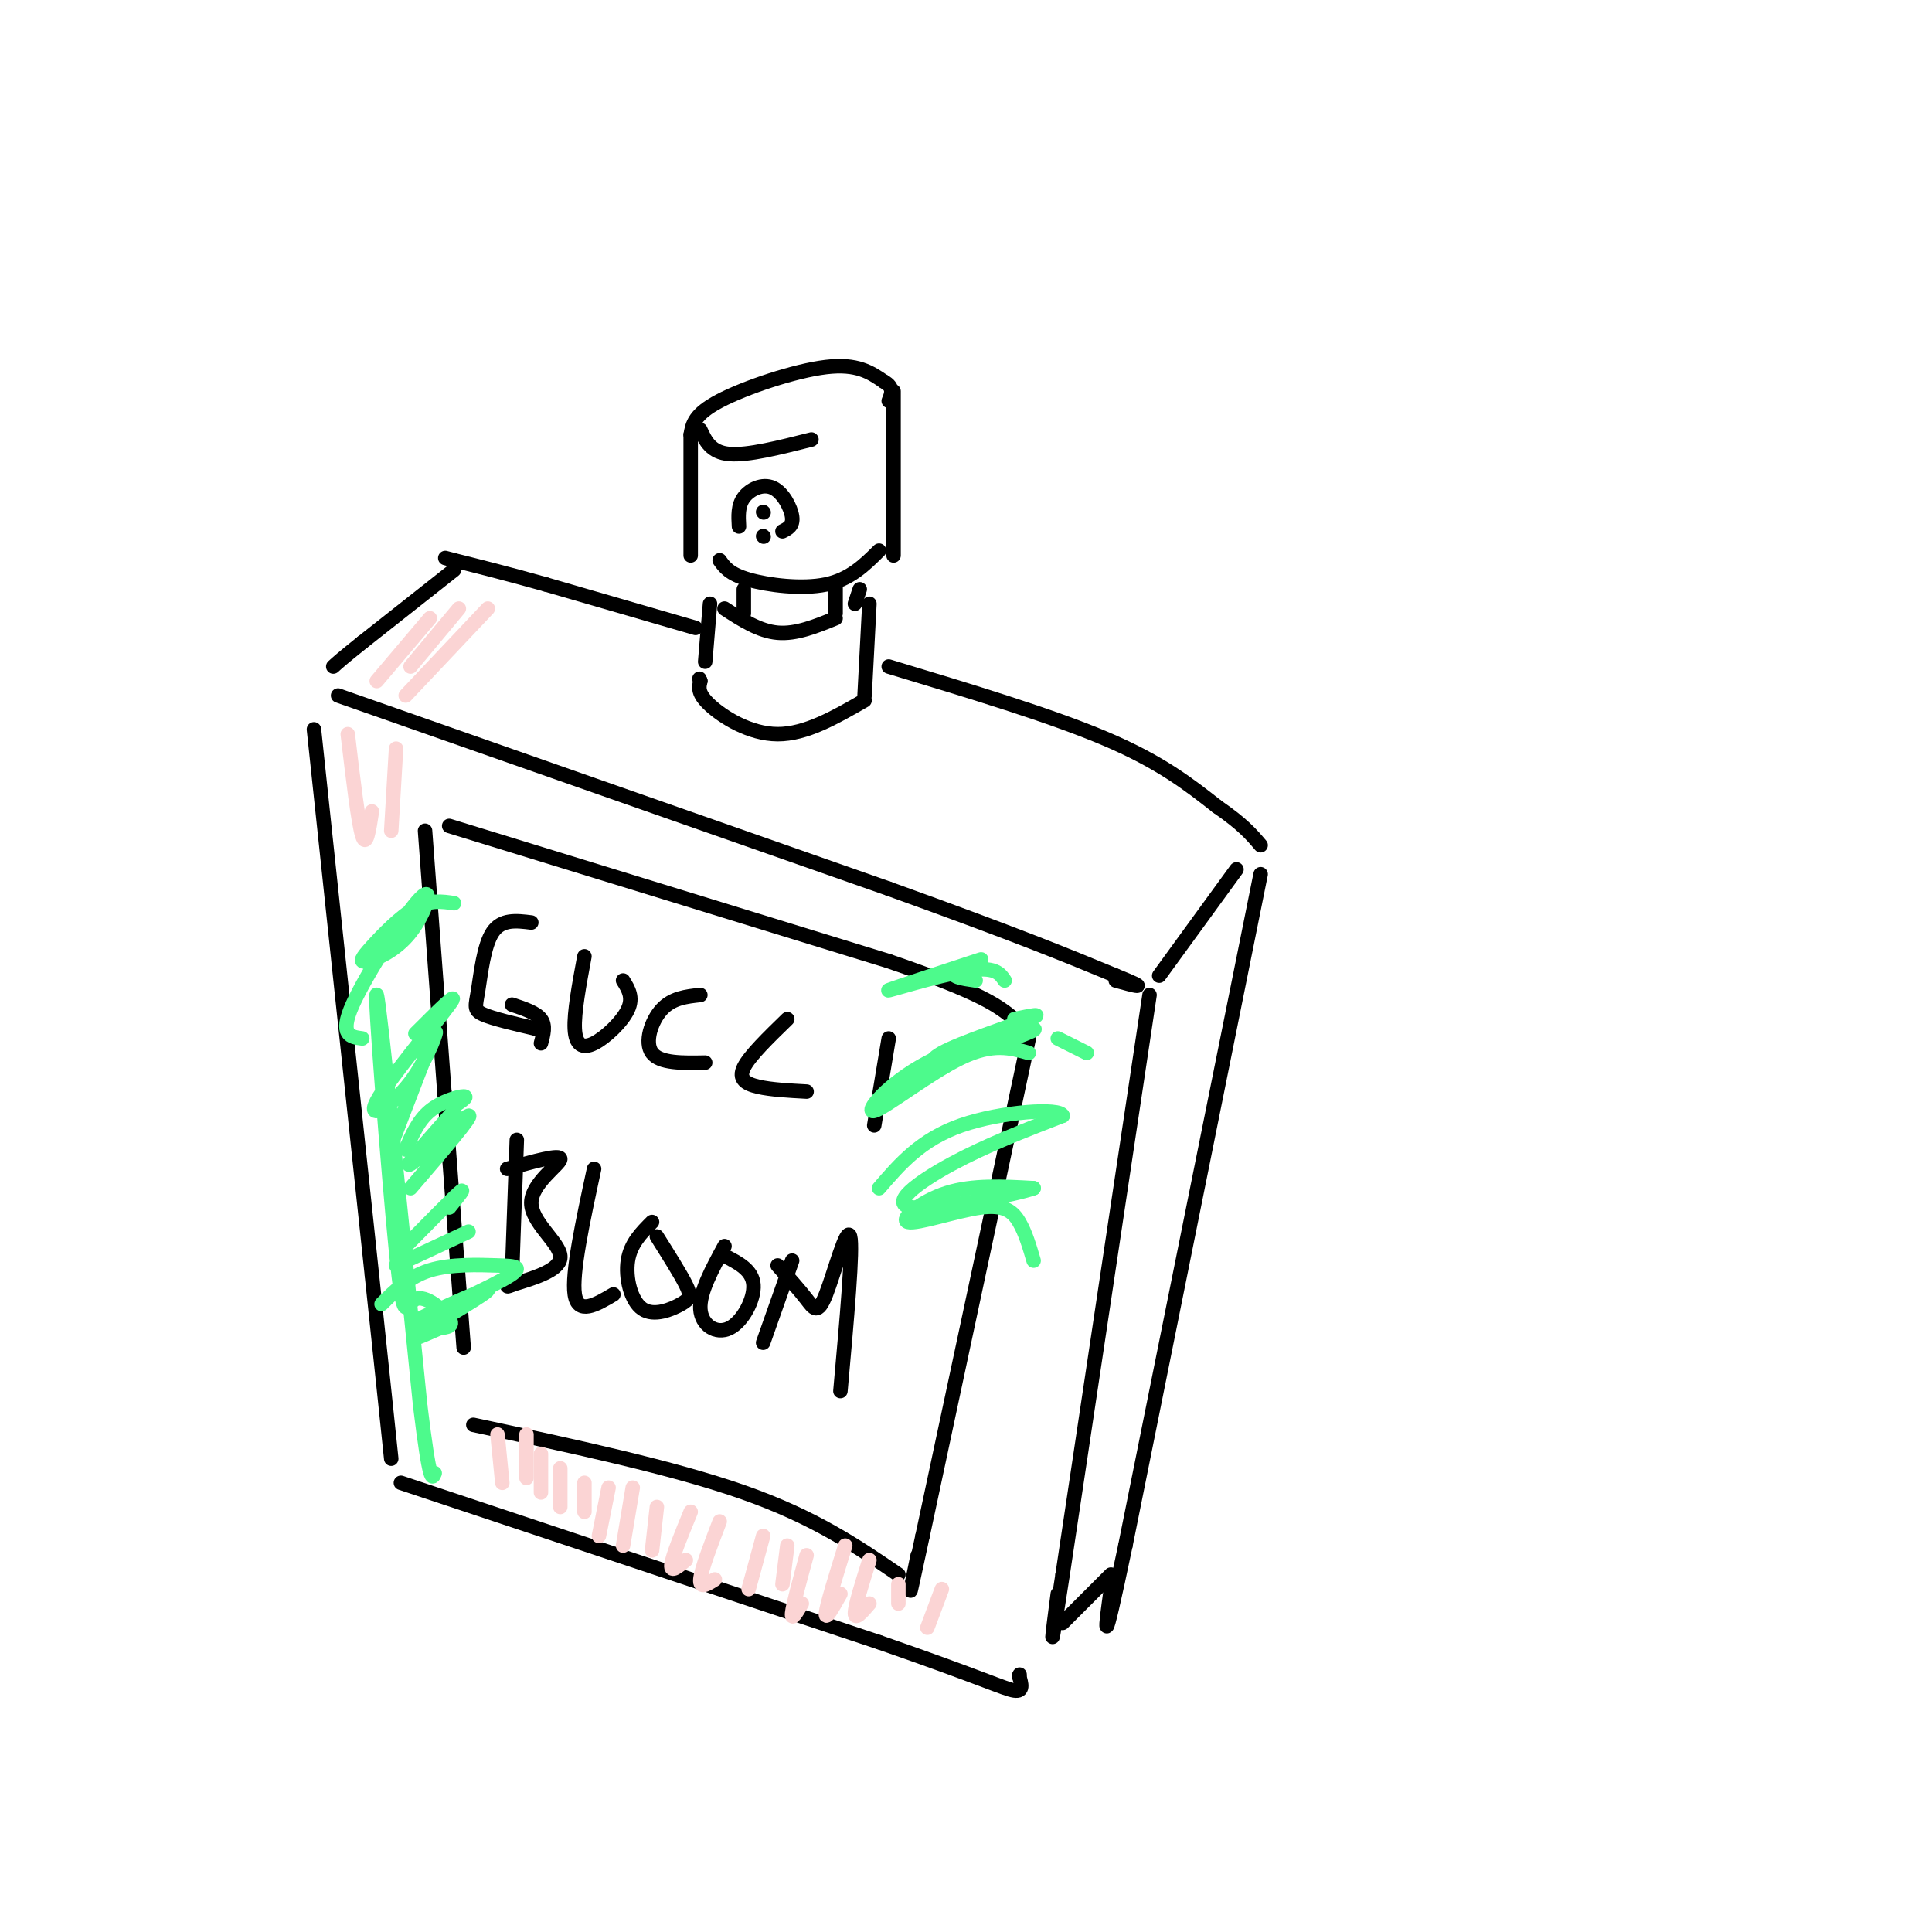 <svg viewBox='0 0 400 400' version='1.1' xmlns='http://www.w3.org/2000/svg' xmlns:xlink='http://www.w3.org/1999/xlink'><g fill='none' stroke='rgb(0,0,0)' stroke-width='3' stroke-linecap='round' stroke-linejoin='round'><path d='M143,90c0.000,0.000 0.000,25.000 0,25'/><path d='M143,90c0.356,-2.111 0.711,-4.222 6,-7c5.289,-2.778 15.511,-6.222 22,-7c6.489,-0.778 9.244,1.111 12,3'/><path d='M183,79c2.167,1.167 1.583,2.583 1,4'/><path d='M185,81c0.000,0.000 0.000,34.000 0,34'/><path d='M149,116c1.000,1.422 2.000,2.844 6,4c4.000,1.156 11.000,2.044 16,1c5.000,-1.044 8.000,-4.022 11,-7'/><path d='M145,89c1.083,2.333 2.167,4.667 6,5c3.833,0.333 10.417,-1.333 17,-3'/><path d='M153,109c-0.125,-2.149 -0.250,-4.298 1,-6c1.250,-1.702 3.875,-2.958 6,-2c2.125,0.958 3.750,4.131 4,6c0.250,1.869 -0.875,2.435 -2,3'/><path d='M158,111c0.000,0.000 0.100,0.100 0.1,0.1'/><path d='M158,106c0.000,0.000 0.100,0.100 0.1,0.1'/><path d='M173,121c0.000,0.000 0.000,6.000 0,6'/><path d='M154,122c0.000,0.000 0.000,5.000 0,5'/><path d='M150,126c3.583,2.333 7.167,4.667 11,5c3.833,0.333 7.917,-1.333 12,-3'/><path d='M177,125c0.000,0.000 1.000,-3.000 1,-3'/><path d='M147,125c0.000,0.000 -1.000,12.000 -1,12'/><path d='M180,125c0.000,0.000 -1.000,19.000 -1,19'/><path d='M179,145c-6.089,3.511 -12.178,7.022 -18,7c-5.822,-0.022 -11.378,-3.578 -14,-6c-2.622,-2.422 -2.311,-3.711 -2,-5'/><path d='M145,141c-0.333,-0.833 -0.167,-0.417 0,0'/><path d='M144,130c0.000,0.000 -31.000,-9.000 -31,-9'/><path d='M113,121c-8.333,-2.333 -13.667,-3.667 -19,-5'/><path d='M94,116c-3.167,-0.833 -1.583,-0.417 0,0'/><path d='M94,118c0.000,0.000 -19.000,15.000 -19,15'/><path d='M75,133c-4.167,3.333 -5.083,4.167 -6,5'/><path d='M70,144c0.000,0.000 114.000,40.000 114,40'/><path d='M184,184c26.833,9.667 36.917,13.833 47,18'/><path d='M231,202c7.833,3.167 3.917,2.083 0,1'/><path d='M184,138c16.833,5.083 33.667,10.167 45,15c11.333,4.833 17.167,9.417 23,14'/><path d='M252,167c5.333,3.667 7.167,5.833 9,8'/><path d='M240,202c0.000,0.000 16.000,-22.000 16,-22'/><path d='M65,151c0.000,0.000 12.000,113.000 12,113'/><path d='M77,264c2.667,25.167 3.333,31.583 4,38'/><path d='M238,206c0.000,0.000 -18.000,120.000 -18,120'/><path d='M220,326c-3.167,20.667 -2.083,12.333 -1,4'/><path d='M261,181c0.000,0.000 -28.000,139.000 -28,139'/><path d='M233,320c-5.167,24.667 -4.083,16.833 -3,9'/><path d='M220,336c0.000,0.000 10.000,-10.000 10,-10'/><path d='M83,307c0.000,0.000 99.000,33.000 99,33'/><path d='M182,340c21.578,7.489 26.022,9.711 28,10c1.978,0.289 1.489,-1.356 1,-3'/><path d='M211,347c0.167,-0.500 0.083,-0.250 0,0'/><path d='M88,172c0.000,0.000 4.000,54.000 4,54'/><path d='M92,226c1.333,17.833 2.667,35.417 4,53'/><path d='M93,171c0.000,0.000 91.000,28.000 91,28'/><path d='M184,199c19.500,6.667 22.750,9.333 26,12'/><path d='M213,215c0.000,0.000 -22.000,103.000 -22,103'/><path d='M191,318c-3.833,17.833 -2.417,10.917 -1,4'/><path d='M98,295c20.667,4.417 41.333,8.833 56,14c14.667,5.167 23.333,11.083 32,17'/><path d='M110,191c-3.077,-0.381 -6.155,-0.762 -8,2c-1.845,2.762 -2.458,8.667 -3,12c-0.542,3.333 -1.012,4.095 1,5c2.012,0.905 6.506,1.952 11,3'/><path d='M111,213c1.833,0.500 0.917,0.250 0,0'/><path d='M106,208c2.500,0.833 5.000,1.667 6,3c1.000,1.333 0.500,3.167 0,5'/><path d='M121,198c-1.083,5.827 -2.167,11.655 -2,15c0.167,3.345 1.583,4.208 4,3c2.417,-1.208 5.833,-4.488 7,-7c1.167,-2.512 0.083,-4.256 -1,-6'/><path d='M145,206c-2.911,0.311 -5.822,0.622 -8,3c-2.178,2.378 -3.622,6.822 -2,9c1.622,2.178 6.311,2.089 11,2'/><path d='M163,211c-3.911,3.800 -7.822,7.600 -9,10c-1.178,2.400 0.378,3.400 3,4c2.622,0.600 6.311,0.800 10,1'/><path d='M184,215c0.000,0.000 -3.000,18.000 -3,18'/><path d='M107,236c0.000,0.000 -1.000,28.000 -1,28'/><path d='M105,242c5.565,-1.571 11.131,-3.143 11,-2c-0.131,1.143 -5.958,5.000 -6,9c-0.042,4.000 5.702,8.143 6,11c0.298,2.857 -4.851,4.429 -10,6'/><path d='M106,266c-1.667,0.833 -0.833,-0.083 0,-1'/><path d='M123,242c-2.333,10.833 -4.667,21.667 -4,26c0.667,4.333 4.333,2.167 8,0'/><path d='M135,253c-2.228,2.234 -4.456,4.469 -5,8c-0.544,3.531 0.596,8.359 3,10c2.404,1.641 6.070,0.096 8,-1c1.930,-1.096 2.123,-1.742 1,-4c-1.123,-2.258 -3.561,-6.129 -6,-10'/><path d='M150,258c-2.607,4.810 -5.214,9.619 -5,13c0.214,3.381 3.250,5.333 6,4c2.750,-1.333 5.214,-5.952 5,-9c-0.214,-3.048 -3.107,-4.524 -6,-6'/><path d='M164,261c0.000,0.000 -6.000,17.000 -6,17'/><path d='M161,262c2.244,2.524 4.488,5.048 6,7c1.512,1.952 2.292,3.333 4,-1c1.708,-4.333 4.345,-14.381 5,-12c0.655,2.381 -0.673,17.190 -2,32'/></g>
<g fill='none' stroke='rgb(77,250,140)' stroke-width='3' stroke-linecap='round' stroke-linejoin='round'><path d='M84,238c1.289,-3.000 2.578,-6.000 5,-8c2.422,-2.000 5.978,-3.000 7,-3c1.022,-0.000 -0.489,1.000 -2,2'/><path d='M85,246c6.600,-7.689 13.200,-15.378 12,-15c-1.200,0.378 -10.200,8.822 -12,10c-1.800,1.178 3.600,-4.911 9,-11'/><path d='M83,259c5.167,-5.250 10.333,-10.500 12,-12c1.667,-1.500 -0.167,0.750 -2,3'/><path d='M82,262c0.000,0.000 15.000,-7.000 15,-7'/><path d='M81,237c4.027,-10.563 8.054,-21.126 9,-23c0.946,-1.874 -1.190,4.941 -5,10c-3.810,5.059 -9.295,8.362 -7,4c2.295,-4.362 12.370,-16.389 15,-20c2.630,-3.611 -2.185,1.195 -7,6'/><path d='M75,215c-2.420,-0.306 -4.841,-0.611 -2,-7c2.841,-6.389 10.943,-18.861 14,-22c3.057,-3.139 1.071,3.057 -2,7c-3.071,3.943 -7.225,5.634 -9,6c-1.775,0.366 -1.170,-0.594 1,-3c2.170,-2.406 5.906,-6.259 9,-8c3.094,-1.741 5.547,-1.371 8,-1'/><path d='M79,270c2.849,-2.838 5.697,-5.675 10,-7c4.303,-1.325 10.060,-1.137 14,-1c3.940,0.137 6.061,0.222 1,3c-5.061,2.778 -17.305,8.250 -17,8c0.305,-0.250 13.159,-6.221 14,-6c0.841,0.221 -10.331,6.635 -14,9c-3.669,2.365 0.166,0.683 4,-1'/><path d='M91,275c1.456,-0.228 3.097,-0.299 2,-2c-1.097,-1.701 -4.933,-5.033 -7,-4c-2.067,1.033 -2.364,6.432 -4,-10c-1.636,-16.432 -4.610,-54.695 -4,-53c0.610,1.695 4.805,43.347 9,85'/><path d='M87,291c2.000,16.500 2.500,15.250 3,14'/><path d='M214,261c-0.852,-2.904 -1.703,-5.809 -3,-8c-1.297,-2.191 -3.038,-3.670 -8,-3c-4.962,0.670 -13.144,3.488 -15,3c-1.856,-0.488 2.612,-4.282 8,-6c5.388,-1.718 11.694,-1.359 18,-1'/><path d='M214,246c-3.071,1.167 -19.750,4.583 -25,4c-5.250,-0.583 0.929,-5.167 8,-9c7.071,-3.833 15.036,-6.917 23,-10'/><path d='M220,231c-0.333,-1.689 -12.667,-0.911 -21,2c-8.333,2.911 -12.667,7.956 -17,13'/><path d='M213,218c-3.746,-1.061 -7.493,-2.121 -14,1c-6.507,3.121 -15.775,10.424 -18,11c-2.225,0.576 2.593,-5.576 11,-10c8.407,-4.424 20.402,-7.121 22,-7c1.598,0.121 -7.201,3.061 -16,6'/><path d='M198,219c-2.858,1.451 -2.003,2.080 -3,2c-0.997,-0.080 -3.845,-0.868 0,-3c3.845,-2.132 14.384,-5.609 18,-7c3.616,-1.391 0.308,-0.695 -3,0'/><path d='M208,203c-0.986,-1.493 -1.971,-2.986 -8,-2c-6.029,0.986 -17.100,4.450 -16,4c1.100,-0.450 14.373,-4.813 18,-6c3.627,-1.187 -2.392,0.804 -4,2c-1.608,1.196 1.196,1.598 4,2'/><path d='M219,215c0.000,0.000 6.000,3.000 6,3'/></g>
<g fill='none' stroke='rgb(251,212,212)' stroke-width='3' stroke-linecap='round' stroke-linejoin='round'><path d='M103,297c0.000,0.000 1.000,10.000 1,10'/><path d='M109,297c0.000,0.000 0.000,9.000 0,9'/><path d='M112,301c0.000,0.000 0.000,8.000 0,8'/><path d='M116,304c0.000,0.000 0.000,8.000 0,8'/><path d='M121,307c0.000,0.000 0.000,6.000 0,6'/><path d='M126,308c0.000,0.000 -2.000,10.000 -2,10'/><path d='M131,308c0.000,0.000 -2.000,12.000 -2,12'/><path d='M136,312c0.000,0.000 -1.000,9.000 -1,9'/><path d='M143,313c-1.917,4.667 -3.833,9.333 -4,11c-0.167,1.667 1.417,0.333 3,-1'/><path d='M149,315c-1.917,5.000 -3.833,10.000 -4,12c-0.167,2.000 1.417,1.000 3,0'/><path d='M158,318c0.000,0.000 -3.000,11.000 -3,11'/><path d='M163,320c0.000,0.000 -1.000,8.000 -1,8'/><path d='M167,322c-1.417,5.167 -2.833,10.333 -3,12c-0.167,1.667 0.917,-0.167 2,-2'/><path d='M175,320c-1.917,6.167 -3.833,12.333 -4,14c-0.167,1.667 1.417,-1.167 3,-4'/><path d='M180,323c-1.500,4.750 -3.000,9.500 -3,11c0.000,1.500 1.500,-0.250 3,-2'/><path d='M186,328c0.000,0.000 0.000,4.000 0,4'/><path d='M195,329c0.000,0.000 -3.000,8.000 -3,8'/><path d='M89,128c0.000,0.000 -11.000,13.000 -11,13'/><path d='M95,126c0.000,0.000 -10.000,12.000 -10,12'/><path d='M101,126c0.000,0.000 -17.000,18.000 -17,18'/><path d='M72,152c1.083,9.167 2.167,18.333 3,21c0.833,2.667 1.417,-1.167 2,-5'/><path d='M82,155c0.000,0.000 -1.000,17.000 -1,17'/></g>
</svg>